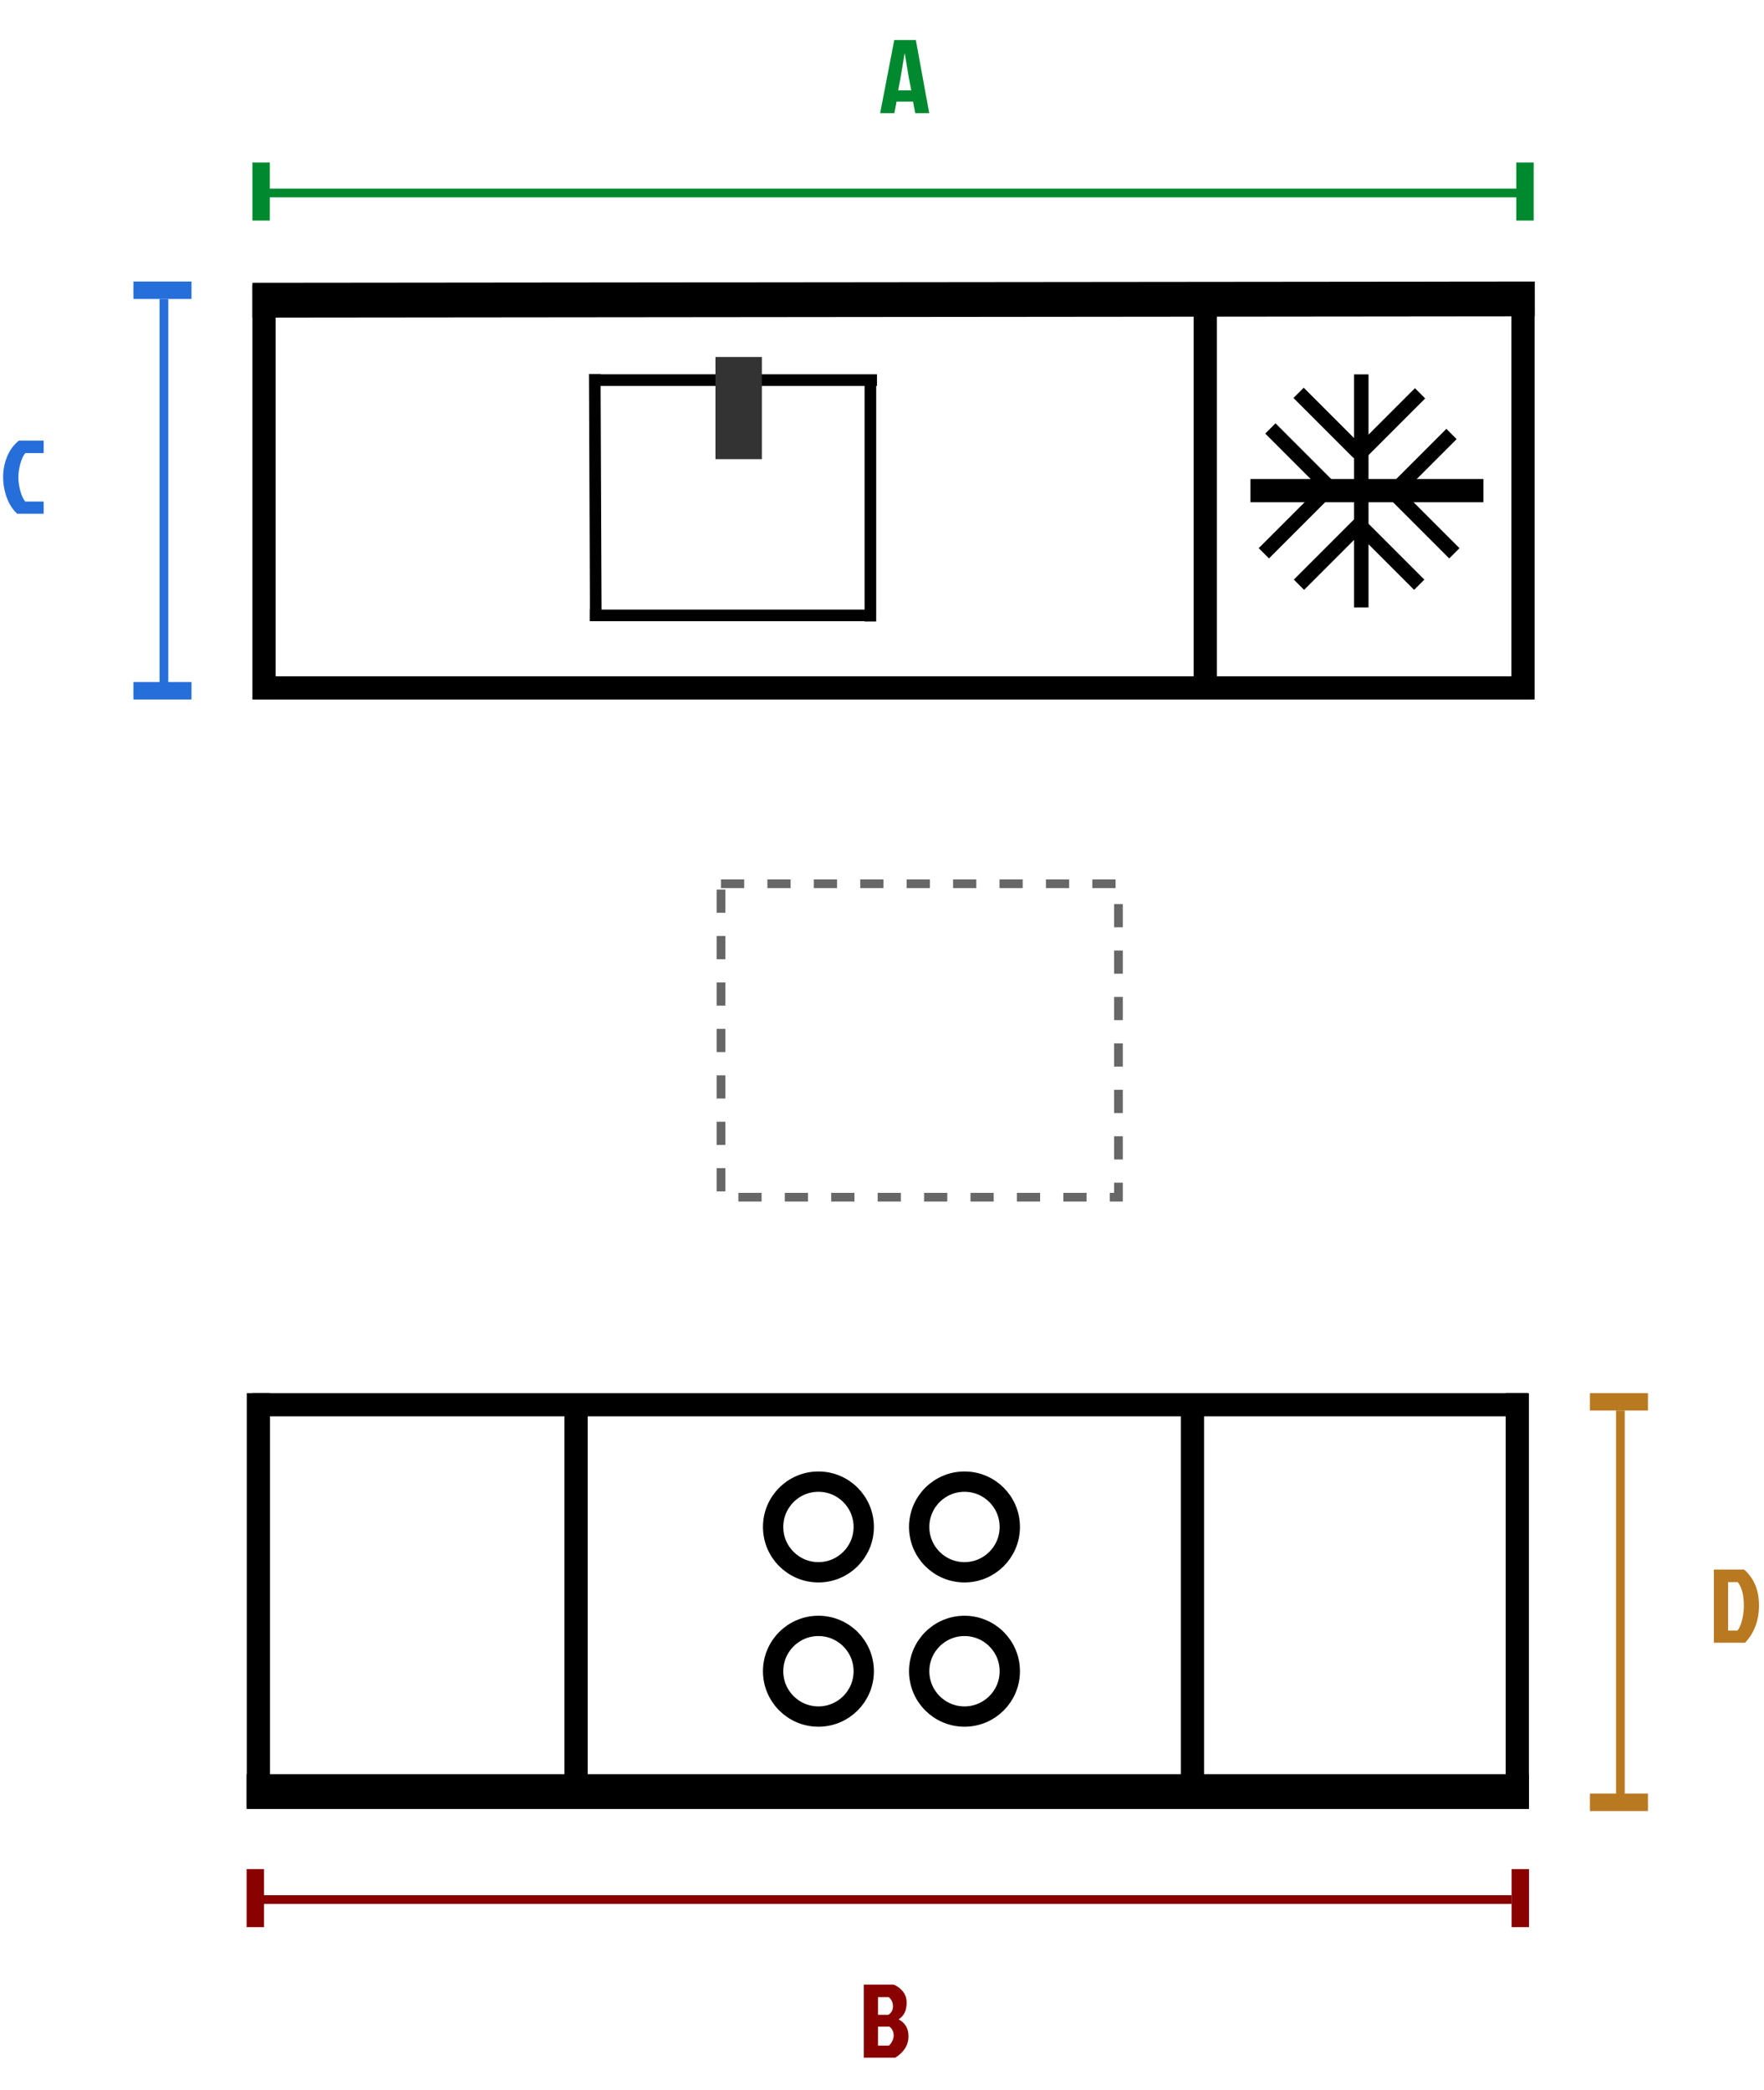<svg width="608" height="720" viewBox="0 0 608 720" fill="none" xmlns="http://www.w3.org/2000/svg">
<line x1="205" y1="128.863" x2="205.348" y2="213.165" stroke="black" stroke-width="4"/>
<line x1="204" y1="130.965" x2="302.272" y2="130.965" stroke="black" stroke-width="4"/>
<line x1="300" y1="214.131" x2="300" y2="131.871" stroke="black" stroke-width="4"/>
<line x1="299.137" y1="212.032" x2="203.258" y2="212.032" stroke="black" stroke-width="4"/>
<line x1="254.594" y1="123" x2="254.594" y2="158.208" stroke="#333333" stroke-width="16"/>
<line x1="91" y1="98.275" x2="91" y2="241.024" stroke="black" stroke-width="8"/>
<line x1="87.477" y1="237.024" x2="526.997" y2="237.024" stroke="black" stroke-width="8"/>
<line x1="524.926" y1="98.275" x2="524.926" y2="241.024" stroke="black" stroke-width="8"/>
<line x1="529.006" y1="103" x2="87.006" y2="103.435" stroke="black" stroke-width="12"/>
<line y1="-4" x2="128.134" y2="-4" transform="matrix(0 1 -1 0 411.422 105.373)" stroke="black" stroke-width="8"/>
<line x1="469.188" y1="129" x2="469.188" y2="209.297" stroke="black" stroke-width="5"/>
<line x1="511.297" y1="169.05" x2="431" y2="169.05" stroke="black" stroke-width="8"/>
<line x1="447.584" y1="135.356" x2="468.298" y2="156.07" stroke="black" stroke-width="5"/>
<line y1="-2.5" x2="29.294" y2="-2.5" transform="matrix(-0.707 0.707 0.707 0.707 491.223 137.285)" stroke="black" stroke-width="5"/>
<line y1="-2.5" x2="29.294" y2="-2.5" transform="matrix(-0.707 0.707 0.707 0.707 502.059 151.305)" stroke="black" stroke-width="5"/>
<line x1="437.865" y1="147.625" x2="458.579" y2="168.339" stroke="black" stroke-width="5"/>
<line y1="-2.5" x2="29.294" y2="-2.5" transform="matrix(-0.707 0.707 0.707 0.707 458.086 171.697)" stroke="black" stroke-width="5"/>
<line x1="480.561" y1="169.93" x2="501.275" y2="190.643" stroke="black" stroke-width="5"/>
<line y1="-2.5" x2="29.294" y2="-2.5" transform="matrix(-0.707 0.707 0.707 0.707 470.191 182.531)" stroke="black" stroke-width="5"/>
<line x1="468.455" y1="180.763" x2="489.169" y2="201.477" stroke="black" stroke-width="5"/>
<circle cx="332.433" cy="575.826" r="15.618" transform="rotate(-180 332.433 575.826)" stroke="black" stroke-width="7"/>
<circle cx="282.089" cy="575.826" r="15.618" transform="rotate(-180 282.089 575.826)" stroke="black" stroke-width="7"/>
<circle cx="282.089" cy="526.118" r="15.618" transform="rotate(-180 282.089 526.118)" stroke="black" stroke-width="7"/>
<circle cx="332.433" cy="526.118" r="15.618" transform="rotate(-180 332.433 526.118)" stroke="black" stroke-width="7"/>
<line x1="522.969" y1="622.749" x2="522.969" y2="480" stroke="black" stroke-width="8"/>
<line x1="526.492" y1="484" x2="86.982" y2="484" stroke="black" stroke-width="8"/>
<line x1="89.055" y1="622.749" x2="89.055" y2="480" stroke="black" stroke-width="8"/>
<line x1="85" y1="617.295" x2="526.99" y2="617.295" stroke="black" stroke-width="12"/>
<line x1="411.004" y1="614.651" x2="411.004" y2="487.196" stroke="black" stroke-width="8"/>
<line y1="-4" x2="128.134" y2="-4" transform="matrix(-0 -1 1 -0 202.559 615.651)" stroke="black" stroke-width="8"/>
<line x1="89.398" y1="66.5" x2="523" y2="66.5" stroke="#01892F" stroke-width="3"/>
<line x1="90" y1="56" x2="90" y2="76" stroke="#01892F" stroke-width="6"/>
<line x1="525.617" y1="56" x2="525.617" y2="76" stroke="#01892F" stroke-width="6"/>
<path d="M315.456 39L314.7 35.004H309.012L308.256 39H303.36L308.22 13.8H315.672L320.28 39H315.456ZM311.784 18.48L310.38 26.868L309.588 31.152H314.088L313.26 26.868L311.856 18.48H311.784Z" fill="#01892F"/>
<path d="M87 654.5H521" stroke="#890101" stroke-width="3"/>
<line x1="88" y1="644" x2="88" y2="664" stroke="#890101" stroke-width="6"/>
<line x1="524" y1="644" x2="524" y2="664" stroke="#890101" stroke-width="6"/>
<path d="M297.728 709V683.8H307.988C309.164 684.232 310.208 684.988 311.12 686.068C312.032 687.148 312.488 688.456 312.488 689.992C312.488 692.704 311.6 694.6 309.824 695.68V695.824C312.032 697.048 313.136 698.968 313.136 701.584C313.136 704.584 311.612 707.056 308.564 709H297.728ZM302.624 694.204H306.188C307.244 693.556 307.772 692.572 307.772 691.252C307.772 689.932 307.28 688.888 306.296 688.12H302.624V694.204ZM302.624 704.824H306.332C306.764 704.512 307.148 704.02 307.484 703.348C307.844 702.676 308.024 702.004 308.024 701.332C308.024 700.66 307.88 700.048 307.592 699.496C307.304 698.944 306.944 698.536 306.512 698.272H302.624V704.824Z" fill="#890101"/>
<line x1="56.5" y1="240.241" x2="56.5" y2="103.001" stroke="#266ED9" stroke-width="3"/>
<line x1="46" y1="238" x2="66" y2="238" stroke="#266ED9" stroke-width="6"/>
<line x1="46" y1="100" x2="66" y2="100" stroke="#266ED9" stroke-width="6"/>
<path d="M8.712 172.824H15.048V177H5.904C4.32 175.512 3.12 173.628 2.304 171.348C1.488 169.068 1.08 166.728 1.08 164.328C1.08 161.904 1.536 159.576 2.448 157.344C3.36 155.112 4.716 153.264 6.516 151.8H15.048V156.12H8.712C8.064 156.864 7.5 158.064 7.02 159.72C6.564 161.376 6.336 162.96 6.336 164.472C6.336 165.984 6.564 167.568 7.02 169.224C7.5 170.88 8.064 172.08 8.712 172.824Z" fill="#266ED9"/>
<line x1="558.5" y1="623.241" x2="558.5" y2="486.001" stroke="#B87921" stroke-width="3"/>
<line x1="548" y1="621" x2="568" y2="621" stroke="#B87921" stroke-width="6"/>
<line x1="548" y1="483" x2="568" y2="483" stroke="#B87921" stroke-width="6"/>
<path d="M595.624 561.824H598.864C599.536 560.984 600.064 559.76 600.448 558.152C600.856 556.544 601.06 554.948 601.06 553.364C601.06 549.596 600.352 546.848 598.936 545.12H595.624V561.824ZM590.728 566V540.8H601.168C604.576 543.824 606.28 547.928 606.28 553.112C606.28 558.272 604.684 562.568 601.492 566H590.728Z" fill="#B87921"/>
<rect x="248.5" y="304.5" width="137" height="108" stroke="#676767" stroke-width="3" stroke-dasharray="8 8"/>
</svg>
